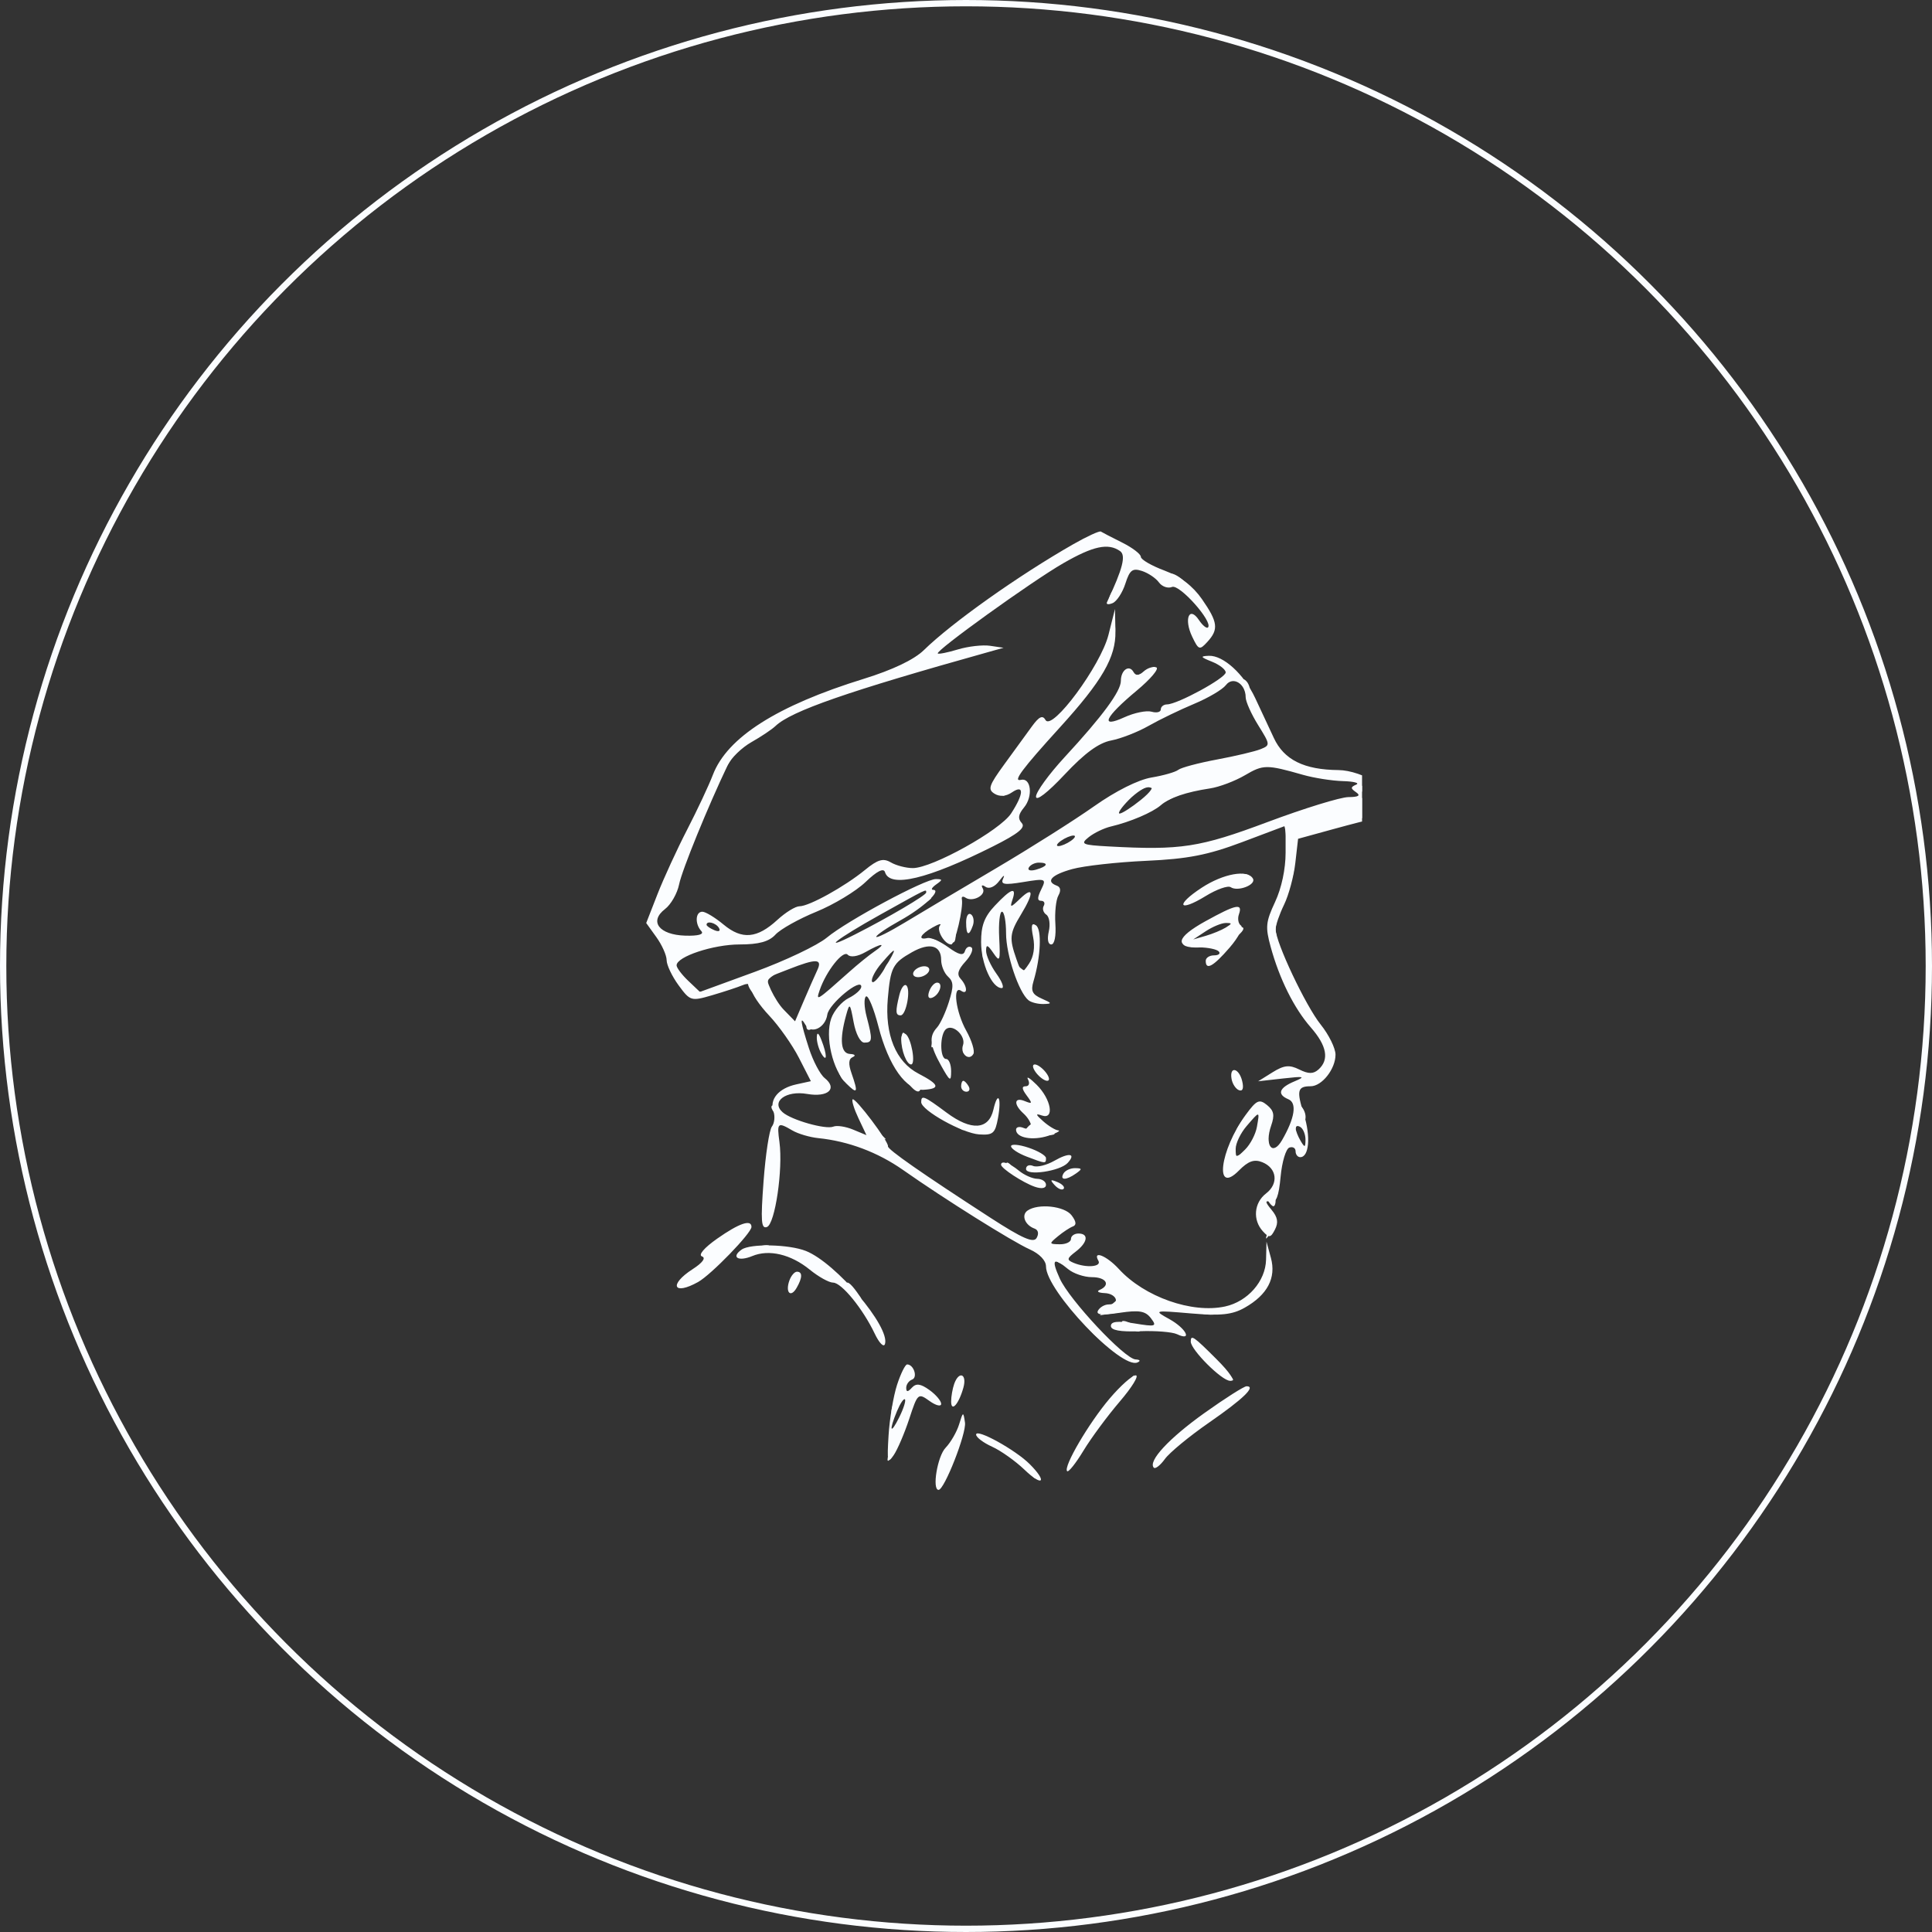 <?xml version="1.0" encoding="UTF-8"?> <svg xmlns="http://www.w3.org/2000/svg" width="200" height="200" viewBox="0 0 200 200" fill="none"><rect x="0" y="0" width="200" height="200" fill="#333333" stroke="none"/><circle cx="100" cy="100" r="99.673" stroke="#FBFDFF" stroke-width="0.654"></circle><g clip-path="url(#clip0_189_448)"><path fill-rule="evenodd" clip-rule="evenodd" d="M111.12 56.328C105.438 59.57 98.541 64.46 95.62 67.317C94.63 68.285 92.39 69.353 89.419 70.271C80.447 73.044 75.279 76.332 73.795 80.215C73.379 81.302 72.181 83.855 71.133 85.887C70.085 87.919 68.703 90.925 68.061 92.567L66.896 95.552L67.951 97.019C68.532 97.826 69.009 98.897 69.01 99.398C69.012 99.899 69.568 101.069 70.247 101.996C71.447 103.634 71.545 103.663 73.733 103.022C74.971 102.659 76.391 102.191 76.888 101.982C77.487 101.729 77.792 101.87 77.792 102.397C77.792 102.835 78.619 104.069 79.629 105.138C80.638 106.207 82.022 108.172 82.703 109.503L83.941 111.924L82.429 112.255C80.597 112.655 79.629 113.803 80.069 115.055C80.248 115.564 80.174 116.27 79.905 116.624C79.636 116.978 79.249 119.52 79.044 122.274C78.736 126.436 78.794 127.235 79.395 127.017C80.233 126.713 81.068 121.042 80.689 118.237C80.414 116.202 80.495 116.129 82.032 117.028C82.621 117.372 83.826 117.728 84.711 117.818C87.824 118.135 90.876 119.284 93.493 121.122C97.767 124.125 104.788 128.526 106.601 129.337C107.613 129.791 108.281 130.492 108.281 131.099C108.281 133.609 116.071 141.789 117.749 141.041C118.105 140.883 118.021 140.752 117.548 140.726C116.416 140.663 110.711 134.571 109.707 132.353C108.803 130.354 109.027 130.103 110.576 131.383C111.127 131.838 112.232 132.211 113.03 132.211C114.511 132.211 115.003 133.017 113.836 133.532C113.481 133.688 113.713 133.836 114.352 133.861C115.606 133.909 116.007 135.035 114.771 135.035C114.361 135.035 113.866 135.317 113.671 135.662C113.418 136.109 114.053 136.179 115.873 135.905C117.922 135.598 118.571 135.708 119.142 136.459C119.794 137.317 119.65 137.363 117.426 136.998C115.704 136.716 114.998 136.793 114.998 137.264C114.998 137.709 115.976 137.888 117.97 137.809C119.604 137.743 121.348 137.881 121.845 138.116C123.474 138.885 122.793 137.522 121.07 136.565C119.4 135.637 119.412 135.634 123.3 135.966C126.364 136.228 127.564 136.1 128.85 135.373C131.205 134.044 132.129 132.286 131.564 130.217L131.107 128.541L131.062 130.404C131.009 132.628 129.166 134.734 126.823 135.245C123.397 135.994 118.467 134.256 115.824 131.368C114.562 129.989 113.068 129.389 113.707 130.518C114.061 131.145 112.449 131.278 111.142 130.73C110.406 130.421 110.432 130.277 111.358 129.568C112.6 128.618 112.739 127.694 111.64 127.694C111.213 127.694 110.864 127.948 110.864 128.259C110.864 128.57 110.341 128.816 109.702 128.806C108.582 128.789 108.575 128.758 109.517 127.979C110.054 127.535 110.752 127.076 111.067 126.96C111.458 126.816 111.414 126.451 110.931 125.81C110.202 124.846 107.473 124.552 106.37 125.318C105.694 125.788 106.102 126.828 107.101 127.186C107.478 127.321 107.562 127.709 107.312 128.149C106.993 128.709 105.852 128.212 102.548 126.074C95.434 121.47 91.836 118.96 91.921 118.66C92.043 118.235 88.504 113.544 88.261 113.808C88.146 113.935 88.421 114.82 88.873 115.774L89.694 117.51L88.305 116.933C87.541 116.615 86.624 116.478 86.268 116.627C85.484 116.956 81.923 115.947 81.016 115.139C79.784 114.042 81.362 112.862 83.55 113.244C85.719 113.623 86.742 112.697 85.368 111.598C84.9 111.225 84.167 109.834 83.739 108.508C82.876 105.835 82.759 105.018 83.397 106.116C83.972 107.107 85.447 106.395 85.643 105.033C85.803 103.915 89.161 101.154 89.161 102.14C89.161 102.431 88.575 102.961 87.859 103.318C87.142 103.674 86.326 104.629 86.044 105.439C85.39 107.319 86.191 110.763 87.609 112.165C88.772 113.315 88.86 113.144 88.153 111.112C87.805 110.111 87.842 109.622 88.282 109.426C88.624 109.274 88.495 109.13 87.998 109.106C87.031 109.059 86.886 107.651 87.586 105.109C87.952 103.778 87.997 103.818 88.367 105.815C88.594 107.04 89.062 107.932 89.477 107.932C90.324 107.932 90.348 107.664 89.716 105.254C89.452 104.251 89.423 103.305 89.65 103.152C89.878 102.998 90.452 104.386 90.928 106.236C91.986 110.355 93.82 112.926 95.62 112.813C97.385 112.702 97.243 112.266 95.075 111.137C92.736 109.918 91.585 107.108 91.903 103.397C92.183 100.138 92.411 99.699 94.408 98.571C96.236 97.538 97.429 97.855 97.429 99.376C97.429 99.969 97.749 100.744 98.14 101.099C98.72 101.624 98.736 102.109 98.226 103.726C97.883 104.817 97.331 106.007 96.999 106.369C96.147 107.3 96.244 108.198 97.427 110.318C98.341 111.956 98.459 112.022 98.46 110.897C98.461 110.198 98.23 109.626 97.946 109.626C97.26 109.626 97.279 106.971 97.968 106.505C98.712 106.003 100.011 107.281 99.688 108.199C99.376 109.088 100.322 109.885 100.764 109.104C100.931 108.808 100.6 107.724 100.026 106.696C98.946 104.76 98.585 101.953 99.496 102.568C100.194 103.039 100.154 102.102 99.444 101.326C99.031 100.874 99.167 100.387 99.942 99.54C100.528 98.899 100.804 98.237 100.555 98.068C100.305 97.9 100.005 98.076 99.888 98.459C99.735 98.963 99.255 98.851 98.165 98.057C97.334 97.452 96.363 97.024 96.008 97.106C94.973 97.343 95.262 96.737 96.525 96.019C97.164 95.655 97.515 95.559 97.304 95.806C96.902 96.275 97.787 97.769 98.468 97.769C98.863 97.769 99.759 93.95 99.57 93.069C99.515 92.813 99.688 92.75 99.953 92.929C100.683 93.422 102.122 92.654 101.739 91.976C101.536 91.618 101.653 91.552 102.034 91.81C102.402 92.058 102.99 91.8 103.444 91.191C103.873 90.617 104.057 90.498 103.853 90.928C103.551 91.566 103.932 91.636 105.92 91.311C108.271 90.926 108.337 90.953 107.784 92.082C107.372 92.924 107.369 93.252 107.776 93.252C108.087 93.252 108.208 93.488 108.045 93.778C107.881 94.067 108.002 94.475 108.314 94.686C108.626 94.897 108.742 95.676 108.571 96.419C108.386 97.227 108.488 97.769 108.827 97.769C109.162 97.769 109.336 96.899 109.252 95.636C109.175 94.462 109.314 93.143 109.563 92.705C109.848 92.201 109.79 91.826 109.406 91.686C108.205 91.248 108.836 90.565 110.994 89.967C112.202 89.632 115.643 89.248 118.642 89.113C122.951 88.919 125.035 88.513 128.589 87.175L133.085 85.481V88.26C133.085 89.971 132.667 91.934 131.996 93.37C131.029 95.442 130.977 95.96 131.536 98.006C132.449 101.344 133.955 104.369 135.696 106.359C137.354 108.255 137.62 109.688 136.501 110.703C135.965 111.189 135.46 111.192 134.502 110.715C133.477 110.205 132.921 110.264 131.731 111.006L130.243 111.934L132.826 111.643C135.026 111.395 135.199 111.441 133.989 111.948C132.394 112.616 132.171 113.291 133.379 113.798C134.282 114.177 134.037 115.745 132.716 118.029C131.731 119.733 130.873 118.583 131.591 116.52C131.97 115.434 131.875 114.972 131.158 114.391C130.358 113.743 130.079 113.873 128.951 115.413C126.261 119.084 125.692 123.766 128.25 121.175C129.221 120.191 129.833 119.974 130.671 120.311C132.189 120.923 132.384 122.534 131.065 123.544C129.812 124.503 129.659 126.29 130.73 127.46C131.379 128.17 131.541 128.147 131.985 127.279C132.358 126.55 132.266 126.007 131.641 125.254C130.948 124.416 130.931 124.257 131.549 124.406C132.113 124.541 132.376 123.872 132.568 121.81C132.71 120.281 133.117 118.926 133.472 118.798C133.828 118.67 134.118 118.842 134.118 119.178C134.118 119.514 134.335 119.79 134.6 119.79C135.517 119.79 135.699 117.645 134.977 115.355C134.202 112.897 134.309 112.449 135.675 112.449C136.844 112.449 138.252 110.662 138.252 109.178C138.252 108.514 137.561 107.112 136.717 106.061C135.166 104.131 132.052 97.542 132.052 96.188C132.051 95.785 132.446 94.641 132.929 93.647C133.411 92.653 133.934 90.714 134.091 89.337L134.377 86.832L137.994 85.838C139.983 85.291 141.786 84.83 141.999 84.813C142.211 84.796 142.875 84.248 143.472 83.596L144.558 82.409L142.568 81.073C141.396 80.286 139.752 79.729 138.57 79.718C134.997 79.687 132.921 78.658 131.868 76.395C131.341 75.263 130.474 73.406 129.94 72.268C128.773 69.78 126.63 67.827 125.134 67.888C124.212 67.926 124.263 68.021 125.463 68.499C126.244 68.812 126.884 69.311 126.884 69.61C126.884 70.191 121.894 72.91 120.812 72.919C120.457 72.923 120.166 73.156 120.166 73.437C120.166 73.718 119.736 73.826 119.211 73.675C118.685 73.526 117.421 73.784 116.4 74.25C113.809 75.433 114.349 74.263 117.67 71.495C119.116 70.29 120.029 69.205 119.699 69.085C119.368 68.964 118.777 69.156 118.386 69.511C117.889 69.962 117.571 69.975 117.334 69.555C116.886 68.763 116.032 69.37 116.032 70.481C116.032 71.556 114.139 74.126 110.218 78.371C108.585 80.141 107.247 81.982 107.247 82.462C107.247 82.985 108.442 82.062 110.218 80.17C112.298 77.955 113.741 76.901 115.027 76.654C116.038 76.461 117.782 75.78 118.903 75.141C120.024 74.503 122.141 73.479 123.607 72.866C125.073 72.254 126.557 71.379 126.905 70.921C127.63 69.965 128.951 70.777 128.951 72.177C128.951 72.621 129.531 73.919 130.241 75.061C131.506 77.094 131.511 77.144 130.492 77.556C129.92 77.788 127.886 78.269 125.972 78.626C124.058 78.983 122.259 79.463 121.975 79.693C121.69 79.923 120.441 80.281 119.198 80.488C117.826 80.718 115.491 81.888 113.256 83.468C111.231 84.899 106.667 87.785 103.114 89.882C99.561 91.978 95.317 94.502 93.683 95.491C92.049 96.48 90.711 97.147 90.711 96.974C90.711 96.801 91.831 96.039 93.198 95.282C95.577 93.964 97.538 92.132 96.588 92.114C96.34 92.109 96.486 91.859 96.912 91.558C97.595 91.076 97.592 91.01 96.885 91.002C95.752 90.99 87.701 95.311 85.593 97.062C84.626 97.866 81.274 99.459 78.145 100.603L72.457 102.683L71.249 101.536C70.585 100.905 70.041 100.184 70.041 99.933C70.041 99.03 73.843 97.769 76.564 97.769C78.554 97.769 79.607 97.48 80.275 96.75C80.789 96.189 82.691 95.125 84.504 94.384C86.315 93.644 88.609 92.26 89.599 91.309C90.782 90.174 91.474 89.824 91.615 90.287C92.122 91.949 96.026 91.017 102.793 87.619C105.412 86.304 106.197 85.667 105.771 85.202C105.347 84.738 105.409 84.313 106.007 83.59C106.962 82.437 106.737 80.466 105.681 80.731C104.804 80.95 105.803 79.607 109.718 75.303C114.102 70.481 115.522 68.027 115.469 65.359L115.423 63.044L114.748 65.722C113.947 68.902 108.905 75.723 108.233 74.535C107.931 74.001 107.565 74.175 106.816 75.206C106.26 75.97 104.977 77.734 103.963 79.126C102.364 81.323 102.231 81.725 102.959 82.169C103.49 82.495 104.144 82.445 104.747 82.033C106.036 81.153 106.001 82.165 104.672 84.205C103.529 85.96 96.51 89.864 94.499 89.864C93.799 89.864 92.775 89.599 92.221 89.276C91.424 88.81 90.868 88.972 89.542 90.058C87.449 91.773 83.763 93.817 82.762 93.817C82.346 93.817 81.318 94.449 80.478 95.221C78.368 97.161 76.811 97.297 74.902 95.71C74.022 94.979 73.034 94.381 72.706 94.381C71.984 94.381 71.918 95.641 72.6 96.386C72.911 96.724 72.299 96.898 70.94 96.858C68.226 96.777 67.168 95.387 68.844 94.104C69.457 93.635 70.114 92.484 70.302 91.548C70.597 90.08 73.283 83.492 75.337 79.197C75.693 78.453 76.798 77.385 77.792 76.823C78.787 76.261 79.905 75.512 80.277 75.158C81.905 73.606 87.772 71.567 102.338 67.493L103.888 67.059L102.494 66.852C101.727 66.738 100.229 66.908 99.164 67.229C98.1 67.55 97.161 67.738 97.078 67.647C96.821 67.368 106.806 60.186 110.052 58.316C113.163 56.523 114.709 56.189 115.941 57.042C116.583 57.487 116.236 58.854 114.595 62.339C114.485 62.572 114.747 62.615 115.178 62.435C115.608 62.254 116.202 61.346 116.499 60.415C116.949 59.005 117.234 58.787 118.215 59.106C118.862 59.316 119.652 59.848 119.971 60.288C120.29 60.727 120.901 60.941 121.329 60.761C122.096 60.44 125.589 64.364 125.055 64.947C124.918 65.098 124.495 64.755 124.115 64.188C123.106 62.68 122.536 64.079 123.414 65.909C124.077 67.293 124.181 67.329 124.987 66.447C126.173 65.152 126.078 64.401 124.429 62.027C123.48 60.661 122.193 59.677 120.553 59.067C119.204 58.565 118.099 57.923 118.099 57.642C118.099 57.361 117.227 56.696 116.161 56.164C115.096 55.633 114.106 55.122 113.962 55.027C113.819 54.932 112.54 55.518 111.12 56.328ZM128.882 80.249C127.85 80.856 126.222 81.471 125.265 81.616C122.785 81.991 121.06 82.579 120.166 83.357C119.309 84.103 116.99 85.091 114.998 85.559C114.288 85.726 113.258 86.221 112.71 86.659C111.806 87.381 111.998 87.471 114.777 87.623C122.257 88.031 124.16 87.739 131.207 85.101C134.992 83.684 138.766 82.52 139.592 82.515C140.636 82.509 140.88 82.358 140.39 82.019C139.795 81.607 139.795 81.484 140.39 81.225C140.777 81.057 140.164 80.893 139.027 80.861C137.89 80.829 136.03 80.537 134.893 80.213C131.12 79.135 130.772 79.137 128.882 80.249ZM116.856 82.806C116.089 83.582 115.661 84.218 115.905 84.218C116.149 84.218 117.136 83.582 118.099 82.806C119.125 81.98 119.518 81.395 119.05 81.395C118.61 81.395 117.622 82.03 116.856 82.806ZM109.831 87.041C109.405 87.342 109.288 87.588 109.573 87.588C109.857 87.588 110.438 87.342 110.864 87.041C111.291 86.74 111.407 86.494 111.123 86.494C110.839 86.494 110.257 86.74 109.831 87.041ZM106.502 89.811C106.342 90.093 106.678 90.19 107.247 90.028C108.453 89.683 108.606 89.299 107.536 89.299C107.126 89.299 106.661 89.53 106.502 89.811ZM124.393 91.901C121.616 93.719 122 94.485 124.82 92.753C125.953 92.058 127.115 91.648 127.403 91.842C128.135 92.337 130.064 91.591 129.703 90.953C129.153 89.981 126.64 90.43 124.393 91.901ZM91.099 94.698C86.602 97.203 84.816 98.608 88.515 96.73C91.964 94.98 95.879 92.675 95.879 92.395C95.879 92.018 96.115 91.904 91.099 94.698ZM102.984 93.758C101.902 94.909 101.563 95.809 101.563 97.523C101.563 99.763 102.694 102.286 103.697 102.286C103.985 102.286 103.739 101.616 103.151 100.798C102.562 99.98 102.08 98.915 102.08 98.432C102.08 97.737 102.236 97.782 102.826 98.649C103.508 99.651 103.561 99.515 103.436 97.063C103.361 95.588 103.49 94.381 103.723 94.381C103.956 94.381 104.147 95.389 104.147 96.62C104.147 98.824 105.46 102.735 106.472 103.548C106.756 103.776 107.454 103.95 108.022 103.935C108.934 103.912 108.912 103.845 107.834 103.374C106.862 102.948 106.689 102.581 106.988 101.575C107.742 99.04 107.865 96.21 107.24 95.788C106.787 95.482 106.709 95.81 106.948 97.003C107.158 98.048 107.006 99.041 106.526 99.756C105.795 100.844 105.759 100.831 105.219 99.285C104.461 97.115 104.512 96.618 105.697 94.663C107.048 92.434 107.008 91.682 105.609 93.023C104.603 93.989 104.522 93.998 104.818 93.111C105.271 91.752 104.667 91.966 102.984 93.758ZM124.78 95.369C121.75 97.046 121.516 98.04 124.145 98.07C125.054 98.08 125.965 98.271 126.169 98.493C126.373 98.716 126.151 98.898 125.678 98.898C125.204 98.898 124.817 99.152 124.817 99.463C124.817 100.488 125.6 100.053 127.295 98.09C128.215 97.025 128.741 96.001 128.465 95.814C128.188 95.627 128.093 95.101 128.254 94.645C128.67 93.461 127.962 93.608 124.78 95.369ZM100.013 95.477C100.013 96.841 100.3 96.978 100.71 95.811C100.87 95.355 100.779 94.832 100.507 94.648C100.235 94.465 100.013 94.838 100.013 95.477ZM73.142 95.732C73.142 95.854 73.502 96.106 73.944 96.291C74.404 96.483 74.611 96.388 74.43 96.069C74.127 95.532 73.142 95.275 73.142 95.732ZM124.817 96.401L123.525 97.251L124.817 96.877C125.527 96.671 126.457 96.287 126.884 96.024C127.572 95.598 127.572 95.545 126.884 95.548C126.457 95.549 125.527 95.933 124.817 96.401ZM89.597 98.559C88.783 99.022 88.033 99.134 87.758 98.834C87.28 98.311 85.527 100.526 84.851 102.507C84.449 103.685 84.497 103.655 87.919 100.606C88.798 99.822 89.961 98.878 90.502 98.508C91.867 97.575 91.262 97.609 89.597 98.559ZM91.263 99.705C90.614 100.459 90.166 101.314 90.268 101.604C90.37 101.895 90.965 101.278 91.592 100.233C92.942 97.98 92.86 97.847 91.263 99.705ZM81.668 100.326C80.531 100.773 79.565 101.144 79.52 101.148C79.077 101.195 80.217 103.586 81.13 104.522L82.303 105.726L83.217 103.583C83.72 102.403 84.341 100.995 84.597 100.451C85.173 99.231 84.52 99.204 81.668 100.326ZM94.587 100.592C94.411 100.903 94.616 101.157 95.043 101.157C95.469 101.157 95.961 100.903 96.137 100.592C96.313 100.282 96.108 100.027 95.681 100.027C95.255 100.027 94.763 100.282 94.587 100.592ZM93.102 102.998C92.678 104.726 92.702 105.109 93.234 105.109C93.817 105.109 94.32 102.346 93.801 101.996C93.587 101.852 93.273 102.303 93.102 102.998ZM96.192 102.616C95.999 103.165 96.114 103.424 96.492 103.286C97.265 103.005 97.69 101.721 97.01 101.721C96.733 101.721 96.365 102.124 96.192 102.616ZM84.555 107.368C84.539 107.833 84.751 108.596 85.027 109.062C85.637 110.094 85.637 109.202 85.027 107.65C84.734 106.905 84.573 106.809 84.555 107.368ZM93.295 107.57C93.295 108.754 93.853 110.191 94.312 110.191C94.827 110.191 94.335 107.439 93.75 107.044C93.5 106.875 93.295 107.112 93.295 107.57ZM107.247 111.038C107.601 111.504 108.123 111.885 108.407 111.885C108.696 111.885 108.639 111.51 108.281 111.038C107.927 110.572 107.405 110.191 107.121 110.191C106.832 110.191 106.889 110.565 107.247 111.038ZM127.492 111.697C127.584 112.214 127.931 112.737 128.264 112.858C128.649 112.998 128.768 112.656 128.592 111.917C128.261 110.537 127.25 110.334 127.492 111.697ZM106.419 111.744C106.628 112.139 106.523 112.449 106.181 112.449C105.75 112.449 105.78 112.73 106.28 113.402C106.9 114.236 106.876 114.309 106.084 113.985C104.977 113.531 104.899 114.314 105.955 115.272C106.382 115.659 106.73 116.226 106.73 116.531C106.73 116.837 106.382 116.941 105.955 116.762C105.529 116.584 105.18 116.666 105.18 116.946C105.18 117.791 106.892 118.109 108.539 117.571C109.392 117.292 109.843 117.041 109.542 117.015C109.241 116.988 108.544 116.564 107.992 116.073C107.189 115.358 107.162 115.239 107.859 115.476C109.188 115.929 108.82 113.79 107.311 112.292C106.616 111.602 106.215 111.356 106.419 111.744ZM99.496 112.449C99.496 112.76 99.742 113.014 100.043 113.014C100.344 113.014 100.447 112.76 100.271 112.449C100.095 112.139 99.849 111.885 99.724 111.885C99.598 111.885 99.496 112.139 99.496 112.449ZM95.362 114.09C95.362 114.939 99.643 117.324 101.369 117.434C102.796 117.526 103.021 117.331 103.31 115.751C103.703 113.601 103.301 112.848 102.837 114.867C102.354 116.969 100.55 117.086 97.992 115.18C95.656 113.44 95.362 113.318 95.362 114.09ZM129.041 116.579C128.423 117.298 127.917 118.354 127.917 118.925C127.917 119.91 127.969 119.913 128.896 118.996C129.435 118.464 129.984 117.408 130.116 116.65C130.411 114.968 130.425 114.969 129.041 116.579ZM134.126 116.792C134.131 117.043 134.359 117.63 134.635 118.096C135.066 118.826 135.137 118.81 135.144 117.988C135.148 117.463 134.919 116.876 134.635 116.684C134.351 116.492 134.122 116.541 134.126 116.792ZM104.663 118.658C104.663 118.909 105.396 119.393 106.291 119.734C108.242 120.478 108.281 120.481 108.281 119.884C108.281 119.626 107.467 119.141 106.472 118.808C105.477 118.475 104.663 118.407 104.663 118.658ZM109.142 120.164C108.337 120.626 107.349 120.866 106.946 120.697C106.543 120.528 106.214 120.669 106.214 121.01C106.214 121.759 109.737 121.247 110.527 120.384C111.426 119.402 110.677 119.284 109.142 120.164ZM103.63 120.572C103.63 120.946 105.902 122.431 107.118 122.852C107.827 123.097 108.281 123.018 108.281 122.651C108.281 122.319 107.874 122.04 107.376 122.03C106.879 122.02 106.02 121.639 105.469 121.183C104.516 120.395 103.63 120.101 103.63 120.572ZM110.089 121.483C109.685 122.198 110.369 122.198 111.381 121.483C112.049 121.012 112.035 120.935 111.282 120.927C110.802 120.923 110.265 121.173 110.089 121.483ZM109.176 122.683C109.527 123.069 109.944 123.242 110.103 123.068C110.262 122.894 109.975 122.579 109.466 122.367C108.729 122.061 108.67 122.125 109.176 122.683ZM74.241 128.225C72.896 129.17 72.26 129.914 72.67 130.064C73.098 130.219 72.731 130.719 71.7 131.384C69.203 132.996 69.7 134.147 72.272 132.71C73.617 131.958 77.792 127.649 77.792 127.012C77.792 126.19 76.52 126.624 74.241 128.225ZM76.774 129.356C75.643 130.153 76.426 130.628 77.876 130.026C79.609 129.305 81.871 129.842 83.83 131.437C84.734 132.174 85.819 132.776 86.238 132.776C87.118 132.776 89.329 135.486 90.555 138.067C91.018 139.04 91.493 139.518 91.612 139.129C92.161 137.354 86.527 130.726 83.425 129.498C81.672 128.804 77.677 128.719 76.774 129.356ZM81.711 132.575C81.278 133.807 81.853 134.379 82.463 133.324C83.075 132.268 83.088 131.647 82.499 131.647C82.245 131.647 81.89 132.064 81.711 132.575ZM123.266 138.88C123.266 139.728 126.482 142.939 127.332 142.939C127.875 142.939 127.37 142.135 125.914 140.681C123.551 138.321 123.266 138.127 123.266 138.88ZM92.861 143.363C92.484 144.528 92.089 146.878 91.984 148.586C91.815 151.339 91.875 151.573 92.512 150.643C92.907 150.067 93.632 148.374 94.124 146.881C95 144.219 95.041 144.183 96.223 145.029C96.886 145.504 97.429 145.638 97.429 145.328C97.429 145.017 96.879 144.37 96.207 143.888C95.295 143.235 94.835 143.176 94.398 143.654C93.972 144.12 93.812 144.122 93.812 143.664C93.812 143.317 94.086 142.934 94.42 142.812C95.028 142.591 94.588 141.246 93.908 141.246C93.71 141.246 93.239 142.199 92.861 143.363ZM98.776 143.268C98.603 143.759 98.462 144.572 98.462 145.075C98.462 146.247 99.26 145.348 99.731 143.645C100.126 142.217 99.265 141.877 98.776 143.268ZM114.871 144.775C112.705 147.328 110.059 151.846 110.468 152.293C110.603 152.441 111.363 151.489 112.156 150.179C112.949 148.869 114.643 146.577 115.919 145.086C117.196 143.595 117.94 142.375 117.573 142.375C117.206 142.375 115.991 143.454 114.871 144.775ZM124.692 146.268C121.014 148.891 118.82 151.256 119.438 151.931C119.593 152.101 120.111 151.697 120.589 151.036C121.067 150.373 123.119 148.681 125.15 147.274C128.709 144.81 130.058 143.504 129.047 143.504C128.783 143.504 126.823 144.748 124.692 146.268ZM92.862 146.069C91.996 148.145 92.162 148.589 93.097 146.701C93.535 145.819 93.796 144.992 93.678 144.863C93.559 144.734 93.193 145.277 92.862 146.069ZM99.284 147.457C99.046 148.233 98.415 149.323 97.882 149.878C97.041 150.753 96.466 154.232 97.162 154.232C97.759 154.232 100.057 148.377 99.895 147.269C99.724 146.099 99.698 146.107 99.284 147.457ZM101.046 148.506C101.046 148.785 101.789 149.35 102.698 149.761C103.606 150.172 105.117 151.245 106.057 152.146C107.946 153.959 108.453 153.425 106.601 151.571C105.115 150.083 101.046 147.838 101.046 148.506Z" fill="#FBFDFF"></path><path fill-rule="evenodd" clip-rule="evenodd" d="M110.09 57.196C106.134 59.456 100.616 63.324 96.655 66.611C94.348 68.527 92.437 69.529 89.188 70.531C86.786 71.272 84.228 72.257 83.504 72.72C82.766 73.191 82.641 73.381 83.219 73.152C83.788 72.927 87.102 71.847 90.585 70.751C94.067 69.655 96.664 68.588 96.356 68.38C94.99 67.458 113.134 55.516 114.824 56.225C115.24 56.399 115.43 56.29 115.254 55.979C114.715 55.025 113.308 55.357 110.09 57.196ZM116.67 57.679C117.025 58.301 117.5 58.809 117.726 58.809C117.952 58.809 117.888 58.301 117.583 57.679C117.279 57.058 116.804 56.55 116.527 56.55C116.249 56.55 116.312 57.054 116.67 57.679ZM119.037 59.194C119.41 59.358 119.855 59.337 120.027 59.15C120.199 58.962 119.894 58.829 119.349 58.853C118.747 58.88 118.625 59.014 119.037 59.194ZM115.363 60.84C114.852 61.586 114.67 62.197 114.957 62.197C115.48 62.197 116.785 60 116.463 59.663C116.368 59.564 115.873 60.094 115.363 60.84ZM120.684 59.971C120.684 60.3 120.957 60.385 121.289 60.16C121.654 59.914 122.578 60.633 123.608 61.962C124.549 63.178 125.323 63.991 125.327 63.769C125.331 63.547 124.613 62.467 123.731 61.369C122.176 59.435 120.684 58.75 120.684 59.971ZM115.1 65.302C115.111 66.234 115.226 66.546 115.358 65.997C115.489 65.448 115.48 64.686 115.339 64.303C115.197 63.921 115.09 64.37 115.1 65.302ZM123.357 65.129C123.45 65.845 123.856 66.431 124.258 66.431C125.429 66.431 125.432 65.358 124.263 64.56C123.282 63.891 123.203 63.941 123.357 65.129ZM98.205 67.843C97.554 68.149 97.459 68.328 97.947 68.328C98.373 68.328 99.187 68.11 99.755 67.843C100.407 67.537 100.502 67.358 100.014 67.358C99.588 67.358 98.774 67.576 98.205 67.843ZM114.483 67.726C114.483 68.721 109.206 74.902 108.342 74.92C107.515 74.937 105.93 76.625 103.618 79.95C103.044 80.776 103.029 80.933 103.557 80.585C104.099 80.228 104.175 80.412 103.889 81.394C103.638 82.26 103.703 82.541 104.093 82.278C104.407 82.066 104.665 81.623 104.665 81.294C104.665 80.569 107.686 76.707 108.562 76.312C108.907 76.157 110.497 74.282 112.094 72.147C114.732 68.622 115.462 67.278 114.741 67.278C114.599 67.278 114.483 67.48 114.483 67.726ZM118.484 69.585C117.984 69.903 117.345 70.007 117.062 69.816C116.78 69.626 116.55 69.759 116.55 70.111C116.55 71.154 112.005 77.295 109.802 79.23C108.682 80.213 107.774 81.421 107.785 81.912C107.798 82.452 108.872 81.553 110.498 79.645C112.414 77.395 113.602 76.461 114.616 76.404C116.493 76.299 119.65 74.836 119.65 74.072C119.65 73.378 117.556 73.796 115.387 74.923C113.143 76.089 113.715 74.953 116.937 71.85C119.87 69.025 120.26 68.454 118.484 69.585ZM128.813 71.276C128.996 72.039 129.23 72.296 129.359 71.873C129.483 71.465 129.339 70.864 129.039 70.535C128.655 70.116 128.588 70.337 128.813 71.276ZM124.301 71.795C123.306 72.391 122.678 72.888 122.906 72.901C123.453 72.933 126.368 71.276 126.368 70.934C126.368 70.564 126.338 70.577 124.301 71.795ZM129.471 73.348C129.473 73.581 130.058 74.534 130.773 75.465L132.072 77.159L130.978 75.042C129.914 72.984 129.466 72.48 129.471 73.348ZM79.514 74.501C76.95 76.011 74.674 78.483 73.84 80.663C73.42 81.762 72.564 83.583 71.937 84.71C69.818 88.517 69.067 90.756 69.622 91.608C70.038 92.248 70.085 92.217 69.862 91.453C69.709 90.93 69.764 90.421 69.984 90.324C70.205 90.226 71.386 87.732 72.61 84.782C74.767 79.578 76.864 76.312 78.048 76.312C78.366 76.312 79.414 75.677 80.377 74.901C82.38 73.287 81.931 73.078 79.514 74.501ZM125.763 78.84C123.868 79.265 121.848 79.886 121.276 80.221C120.703 80.556 119.54 80.829 118.691 80.829C117.713 80.829 115.854 81.78 113.619 83.424C111.678 84.851 106.951 87.86 103.114 90.11C94.563 95.125 92.329 96.609 93.167 96.722C94.685 96.926 94.844 96.897 94.803 96.427C94.758 95.901 97.395 93.826 98.117 93.82C98.353 93.818 98.397 94.554 98.216 95.456C98.017 96.449 98.119 97.254 98.477 97.495C98.892 97.776 99.021 97.19 98.911 95.518C98.776 93.484 98.938 93.03 100.03 92.369C100.732 91.945 101.606 91.588 101.972 91.577C102.339 91.567 103.269 91.076 104.039 90.486C105.627 89.272 108.799 88.484 108.799 89.302C108.799 89.599 108.275 89.964 107.636 90.113C106.997 90.262 106.008 90.491 105.44 90.623C104.688 90.797 104.788 90.88 105.809 90.927C106.581 90.963 108.232 90.615 109.479 90.152C110.726 89.69 114.861 89.067 118.669 88.769C123.953 88.356 126.422 87.886 129.093 86.787C131.018 85.995 132.703 85.347 132.839 85.347C132.975 85.347 133.113 86.045 133.146 86.899C133.179 87.754 133.305 88.048 133.426 87.555C133.576 86.946 134.956 86.35 137.723 85.701C139.965 85.174 142.339 84.26 142.998 83.67C144.168 82.622 144.173 82.578 143.203 81.791C142.657 81.348 141.733 81.122 141.15 81.289C140.566 81.456 140.375 81.696 140.724 81.824C141.937 82.265 140.766 83.088 138.869 83.127C137.82 83.15 136.496 83.379 135.928 83.637C135.278 83.933 136.14 84.035 138.253 83.913C140.455 83.787 141.326 83.897 140.781 84.235C140.323 84.518 139.277 84.713 138.455 84.668C137.634 84.624 136.287 84.796 135.463 85.05C134.285 85.413 134.055 85.353 134.385 84.768C134.679 84.249 134.575 84.122 134.038 84.347C130.32 85.906 124.037 87.757 121.717 87.978C120.154 88.126 117.091 88.026 114.911 87.756C112.731 87.486 110.464 87.46 109.873 87.699C109.282 87.938 108.799 87.912 108.799 87.642C108.799 87.083 111.842 85.806 112.352 86.15C112.795 86.45 115.3 84.973 115.112 84.524C114.83 83.847 118.096 81.311 118.997 81.507C119.695 81.659 119.426 82.067 117.851 83.244C115.119 85.285 116.552 85.199 120.425 83.088C122.131 82.159 124.107 81.387 124.818 81.374C125.528 81.36 127.37 80.755 128.91 80.029C131.454 78.829 131.866 78.78 133.415 79.487C134.352 79.915 135.65 80.248 136.299 80.227C137.645 80.183 133.152 78.603 130.76 78.278C129.908 78.162 127.659 78.415 125.763 78.84ZM105.665 81.36C106.298 81.798 106.302 82.024 105.693 82.904C105.022 83.874 105.035 83.88 105.917 83.001C106.87 82.051 106.655 80.823 105.538 80.838C105.152 80.844 105.199 81.038 105.665 81.36ZM103.899 85.33C103.443 86.136 97.581 89.371 95.621 89.896C94.203 90.277 94.181 90.317 95.363 90.364C96.791 90.421 104.843 86.516 105.098 85.643C105.326 84.863 104.313 84.598 103.899 85.33ZM133.66 89.581C133.626 90.202 133.134 91.542 132.567 92.559C132 93.576 131.536 95.228 131.536 96.229C131.537 98.738 134.147 104.472 136.222 106.52L137.937 108.214L136.465 106.238C134.625 103.768 132.053 97.913 132.053 96.193C132.052 95.482 132.531 93.875 133.116 92.622C133.701 91.368 134.077 89.918 133.951 89.398C133.771 88.652 133.71 88.691 133.66 89.581ZM88.724 90.983C87.488 91.898 85.226 93.159 83.697 93.783C81.146 94.827 78.124 97.204 79.349 97.204C79.636 97.204 80.269 96.696 80.756 96.075C81.242 95.453 81.963 94.945 82.356 94.945C83.549 94.945 89.416 91.681 90.435 90.451C91.712 88.909 91.39 89.009 88.724 90.983ZM91.746 89.761C91.746 90.443 92.726 91.239 93.085 90.848C93.215 90.705 92.966 90.268 92.533 89.875C92.043 89.429 91.746 89.386 91.746 89.761ZM126.11 91.238C125.257 91.659 124.094 92.433 123.526 92.958C122.86 93.574 123.157 93.495 124.362 92.735C125.39 92.088 126.96 91.558 127.85 91.558C128.74 91.558 129.469 91.303 129.469 90.993C129.469 90.213 127.962 90.323 126.11 91.238ZM91.1 93.851C88.897 95.081 87.095 96.215 87.095 96.37C87.095 96.622 95.311 92.303 95.837 91.774C96.569 91.037 94.561 91.918 91.1 93.851ZM108.146 91.932C108.008 92.192 108.057 92.894 108.256 93.493C108.603 94.536 108.633 94.538 108.984 93.539C109.354 92.485 108.612 91.06 108.146 91.932ZM93.684 94.136C92.334 94.903 91.229 95.658 91.229 95.812C91.229 95.967 92.392 95.45 93.813 94.663C95.234 93.876 96.397 93.11 96.397 92.959C96.397 92.586 96.443 92.566 93.684 94.136ZM102.931 94.071C101.935 95.08 101.585 95.961 101.642 97.318L101.719 99.18L101.94 97.486C102.061 96.555 102.768 95.094 103.509 94.24C105.182 92.313 104.782 92.197 102.931 94.071ZM104.406 94.945C104.231 95.256 104.319 95.51 104.604 95.51C104.888 95.51 105.264 95.256 105.44 94.945C105.615 94.635 105.527 94.381 105.242 94.381C104.958 94.381 104.582 94.635 104.406 94.945ZM125.593 95.063C123.826 95.74 122.154 97.171 122.473 97.734C122.872 98.44 126.651 98.011 127.803 97.13C129.617 95.741 128.614 95.544 125.761 96.728C122.198 98.208 121.921 97.549 125.384 95.831C128.247 94.411 128.358 94.005 125.593 95.063ZM88.645 96.921C87.081 97.899 85.865 98.008 86.363 97.128C86.563 96.775 86.053 97.003 85.231 97.634C84.409 98.265 82.199 99.365 80.32 100.077C76.528 101.515 76.54 101.375 79.919 105.053C80.946 106.17 82.144 107.848 82.579 108.78C83.015 109.713 83.907 110.983 84.562 111.603L85.752 112.731L84.615 111.102C83.989 110.206 83.478 109.115 83.478 108.677C83.478 108.239 82.892 107.24 82.176 106.458C80.227 104.328 79.196 102.393 79.519 101.474C79.784 100.717 84.96 98.636 85.395 99.111C85.501 99.226 85.083 100.252 84.469 101.392C83.853 102.531 83.472 103.597 83.621 103.759C83.77 103.922 84.541 102.753 85.335 101.16C86.501 98.817 86.98 98.321 87.844 98.558C89.099 98.902 89.883 98.432 90.347 97.063C90.746 95.879 90.366 95.847 88.645 96.921ZM70.934 97.055C69.569 97.172 68.601 97.504 68.767 97.798C68.932 98.09 69.166 98.891 69.288 99.579C69.409 100.266 70.068 101.441 70.753 102.189C71.979 103.529 72.032 103.536 74.25 102.629C76.294 101.793 75.65 101.787 72.819 102.616C71.999 102.856 71.44 102.507 70.614 101.241L69.509 99.545L72.23 98.139C73.727 97.366 74.603 96.758 74.176 96.788C73.75 96.818 72.291 96.938 70.934 97.055ZM75.607 97.299C75.907 97.627 76.458 97.784 76.831 97.649C77.218 97.508 76.983 97.252 76.285 97.052C75.425 96.806 75.223 96.88 75.607 97.299ZM91.605 98.333C90.882 98.954 90.089 99.462 89.842 99.462C89.595 99.462 88.236 100.618 86.823 102.03C85.031 103.82 84.723 104.301 85.803 103.619C86.656 103.079 87.746 102.28 88.225 101.842C88.705 101.404 89.344 101.213 89.646 101.417C89.949 101.62 90.194 101.455 90.191 101.048C90.188 100.642 90.944 99.618 91.87 98.772C93.805 97.005 93.581 96.635 91.605 98.333ZM97.358 98.352C98.029 98.963 98.816 99.462 99.108 99.462C99.398 99.462 99.046 98.954 98.323 98.333C96.624 96.874 95.753 96.89 97.358 98.352ZM91.531 100.389C91.259 101.164 91.335 101.199 91.992 100.602C92.889 99.789 92.982 99.462 92.318 99.462C92.064 99.462 91.71 99.88 91.531 100.389ZM105.426 101.156C106.561 103.593 106.969 104.087 106.517 102.474C106.327 101.802 106.415 101.088 106.71 100.888C107.007 100.688 107.245 100.222 107.241 99.853C107.235 99.43 107.058 99.482 106.763 99.991C106.355 100.695 106.177 100.695 105.399 99.991C104.567 99.237 104.569 99.318 105.426 101.156ZM102.081 100.24C102.081 100.357 102.488 100.802 102.985 101.228C103.805 101.93 103.823 101.911 103.18 101.015C102.505 100.074 102.081 99.776 102.081 100.24ZM93.378 103.415C93.378 104.191 93.495 104.509 93.638 104.121C93.782 103.733 93.782 103.097 93.638 102.709C93.495 102.321 93.378 102.638 93.378 103.415ZM88.373 103.556C88.241 103.944 88.35 105.024 88.615 105.956C89.068 107.551 89.09 107.511 89 105.25C88.899 102.735 88.77 102.387 88.373 103.556ZM91.294 105.153C91.243 107.172 91.579 108.316 92.828 110.376C94.438 113.032 95.363 113.7 95.363 112.204C95.363 111.759 94.955 111.254 94.458 111.082C93.124 110.619 92.174 108.639 91.741 105.419L91.358 102.568L91.294 105.153ZM98.335 104.275C98.198 105.059 98.287 105.836 98.533 106.002C98.779 106.168 98.98 105.527 98.98 104.577C98.98 102.481 98.674 102.337 98.335 104.275ZM86.596 105.071C86.048 106.191 85.843 108.359 86.336 107.82C86.701 107.422 87.597 103.979 87.335 103.979C87.223 103.979 86.891 104.471 86.596 105.071ZM83.478 106.271C83.478 106.6 83.71 106.712 83.995 106.52C84.279 106.328 84.511 106.059 84.511 105.922C84.511 105.785 84.279 105.673 83.995 105.673C83.71 105.673 83.478 105.943 83.478 106.271ZM96.719 107.107C96.22 108.526 96.367 108.893 96.976 107.748C97.278 107.181 97.416 106.599 97.283 106.454C97.15 106.308 96.896 106.602 96.719 107.107ZM93.337 107.696C93.362 108.354 93.484 108.488 93.649 108.038C93.798 107.63 93.78 107.143 93.608 106.956C93.437 106.768 93.315 107.101 93.337 107.696ZM99.755 108.496C99.58 108.807 99.683 109.061 99.983 109.061C100.284 109.061 100.531 108.807 100.531 108.496C100.531 108.186 100.428 107.932 100.303 107.932C100.177 107.932 99.931 108.186 99.755 108.496ZM86.638 109.698C86.605 110.514 86.927 111.497 87.353 111.884C88.183 112.636 88.441 111.905 87.662 111.009C87.405 110.714 87.084 109.964 86.947 109.343C86.751 108.454 86.685 108.529 86.638 109.698ZM137.524 109.487C137.317 110.187 136.525 111.129 135.763 111.582C135.001 112.034 134.655 112.414 134.995 112.426C136.026 112.464 138.418 109.882 138.15 109.021C137.975 108.459 137.785 108.6 137.524 109.487ZM132.44 111.129C132.795 111.286 133.377 111.286 133.732 111.129C134.087 110.972 133.796 110.844 133.086 110.844C132.375 110.844 132.085 110.972 132.44 111.129ZM106.532 112.911C106.371 113.195 106.699 113.882 107.261 114.437C108.121 115.287 108.282 115.31 108.282 114.581C108.282 113.497 106.93 112.207 106.532 112.911ZM79.861 114.609C79.861 114.983 80.616 115.792 81.54 116.407C83.423 117.662 83.995 117.792 83.995 116.966C83.995 116.655 83.539 116.401 82.981 116.401C82.424 116.401 81.493 115.845 80.914 115.165C80.335 114.486 79.861 114.235 79.861 114.609ZM96.655 115C97.223 115.506 98.154 116.169 98.722 116.474L99.755 117.028L98.722 116.109C98.154 115.603 97.223 114.94 96.655 114.635L95.621 114.081L96.655 115ZM128.954 115.552C128.287 116.327 127.856 117.086 127.996 117.239C128.136 117.392 128.764 116.758 129.392 115.83C130.782 113.775 130.588 113.652 128.954 115.552ZM134.199 114.374C134.385 114.601 134.222 115.45 133.838 116.26C133.453 117.069 133.301 118.004 133.5 118.337C133.699 118.67 133.935 118.239 134.025 117.38C134.116 116.52 134.406 115.964 134.671 116.143C134.936 116.322 135.153 116.087 135.153 115.621C135.153 115.155 134.862 114.591 134.507 114.368C134.152 114.144 134.013 114.147 134.199 114.374ZM89.146 115.683C89.452 116.374 90.22 117.214 90.853 117.549C91.924 118.115 91.938 118.099 91.058 117.325C90.538 116.867 89.769 116.027 89.35 115.459C88.642 114.497 88.627 114.513 89.146 115.683ZM130.706 115.695C130.08 117.9 128.966 119.517 127.955 119.687C127.312 119.796 126.885 120.29 126.885 120.926C126.885 121.832 127.125 121.743 128.564 120.302C129.859 119.006 130.282 118.82 130.411 119.488C130.503 119.964 130.918 120.354 131.334 120.354C131.918 120.354 131.969 120.109 131.558 119.271C131.266 118.675 131.171 117.405 131.346 116.448C131.683 114.606 131.182 114.017 130.706 115.695ZM106.324 116.744C105.763 117.406 105.961 117.531 107.572 117.531C109.609 117.531 109.646 117.45 108.023 116.538C107.258 116.107 106.817 116.161 106.324 116.744ZM79.67 119.27C79.006 125.191 78.952 126.565 79.383 126.565C79.908 126.565 80.205 125.214 80.567 121.17C80.894 117.507 80.065 115.75 79.67 119.27ZM85.028 117.182C85.028 117.301 85.494 117.532 86.062 117.694C86.631 117.857 86.966 117.759 86.807 117.478C86.529 116.986 85.028 116.737 85.028 117.182ZM89.39 118.396C89.942 118.851 90.639 119.217 90.94 119.206C91.242 119.197 91.036 118.816 90.484 118.359C89.933 117.904 89.235 117.538 88.934 117.549C88.633 117.558 88.839 117.939 89.39 118.396ZM91.746 119.417C91.746 119.539 92.734 120.351 93.942 121.222C95.184 122.116 95.818 122.378 95.401 121.824C94.701 120.893 91.746 118.948 91.746 119.417ZM104.148 120.567C104.148 120.684 104.555 121.129 105.052 121.555C105.872 122.257 105.89 122.237 105.247 121.342C104.572 120.401 104.148 120.102 104.148 120.567ZM131.277 124.306C131.453 124.617 131.699 124.871 131.824 124.871C131.95 124.871 132.052 124.617 132.052 124.306C132.052 123.996 131.806 123.741 131.505 123.741C131.204 123.741 131.102 123.996 131.277 124.306ZM99.497 124.549C99.497 124.704 99.962 125.103 100.531 125.435C101.099 125.768 101.564 125.913 101.564 125.757C101.564 125.602 101.099 125.203 100.531 124.871C99.962 124.538 99.497 124.394 99.497 124.549ZM107.07 125.577C107.201 125.809 107.024 126 106.676 126C106.327 126 106.217 126.191 106.43 126.424C106.643 126.656 107.089 126.848 107.42 126.85C107.761 126.851 107.957 127.477 107.871 128.286C107.748 129.447 108.071 129.903 109.568 130.683C111.628 131.756 112.705 131.959 111.167 130.984C110.209 130.376 110.208 130.332 111.13 129.596C112.401 128.58 111.774 127.981 110.412 128.911C109.591 129.471 109.2 129.487 108.733 128.977C108.266 128.467 108.444 128.154 109.495 127.63C110.999 126.881 111.208 126.304 110.22 125.618C109.398 125.048 106.751 125.013 107.07 125.577ZM130.502 126C130.502 126.311 130.727 126.565 131.003 126.565C131.278 126.565 131.372 127.009 131.212 127.553C130.967 128.387 131.008 128.409 131.479 127.694C132.275 126.485 132.181 125.435 131.277 125.435C130.851 125.435 130.502 125.689 130.502 126ZM74.693 128.261C73.414 129.189 72.712 129.949 73.134 129.95C73.555 129.951 73.014 130.61 71.931 131.414C70.848 132.218 70.075 132.999 70.212 133.15C70.93 133.934 77.541 128.273 77.2 127.166C77.1 126.841 75.972 127.334 74.693 128.261ZM77.535 129.388C76.884 129.694 76.788 129.873 77.277 129.873C77.703 129.873 78.517 129.655 79.085 129.388C79.737 129.082 79.832 128.903 79.344 128.903C78.918 128.903 78.104 129.121 77.535 129.388ZM81.124 129.438C80.964 129.721 81.283 129.952 81.834 129.952C82.384 129.952 83.109 130.314 83.445 130.755C83.78 131.197 84.797 131.828 85.704 132.157L87.353 132.756L85.941 131.481C84.158 129.873 81.513 128.751 81.124 129.438ZM114.672 130.941C114.892 131.339 114.806 131.646 114.477 131.646C114.127 131.646 114.204 131.987 114.667 132.493C115.094 132.959 115.575 133.34 115.738 133.34C116.38 133.34 115.983 131.74 115.159 131.009C114.564 130.483 114.409 130.461 114.672 130.941ZM108.799 132.142C108.799 132.414 109.186 132.986 109.658 133.413C110.438 134.115 110.46 134.069 109.899 132.917C109.258 131.603 108.799 131.279 108.799 132.142ZM129.946 133.699C128.794 135.068 128.782 135.137 129.795 134.562C130.401 134.218 131.034 133.548 131.2 133.074C131.623 131.87 131.387 131.987 129.946 133.699ZM87.612 132.989C87.612 133.106 88.019 133.551 88.516 133.977C89.336 134.679 89.354 134.659 88.712 133.764C88.036 132.823 87.612 132.524 87.612 132.989ZM115.075 135.051L113.858 136.158L116.23 135.803C117.887 135.555 118.877 135.683 119.514 136.229C120.342 136.939 120.36 136.919 119.716 136.022C119.326 135.479 118.441 135.034 117.748 135.034C117.04 135.034 116.629 134.787 116.808 134.47C117.332 133.544 116.379 133.863 115.075 135.051ZM111.129 135.599C112.56 137.601 114.552 139.551 115.166 139.551C115.453 139.551 115.587 139.487 115.464 139.41C115.34 139.333 114.087 138.126 112.679 136.728C111.272 135.331 110.574 134.822 111.129 135.599ZM90.246 136.976C90.843 138.082 91.431 138.987 91.552 138.987C91.919 138.987 90.242 135.696 89.681 135.318C89.395 135.124 89.649 135.871 90.246 136.976ZM124.43 135.988C124.928 136.13 125.741 136.13 126.239 135.988C126.737 135.846 126.329 135.73 125.335 135.73C124.34 135.73 123.933 135.846 124.43 135.988ZM116.55 137.293C116.976 137.594 117.557 137.84 117.842 137.84C118.126 137.84 118.01 137.594 117.583 137.293C117.157 136.992 116.576 136.746 116.291 136.746C116.007 136.746 116.124 136.992 116.55 137.293ZM124.258 140.028C124.862 141.261 127.263 143.279 127.638 142.869C127.75 142.746 126.902 141.783 125.752 140.728C124.164 139.271 123.805 139.102 124.258 140.028ZM93.533 142.412C93.346 142.743 93.303 143.135 93.439 143.283C93.574 143.431 93.823 143.16 93.991 142.681C94.341 141.686 94.043 141.511 93.533 142.412ZM114.882 145.091C112.934 147.367 110.168 151.738 111.778 149.997C112.794 148.898 117.618 142.374 117.414 142.374C117.301 142.374 116.161 143.597 114.882 145.091ZM92.585 144.937C92.086 146.357 92.233 146.723 92.842 145.579C93.144 145.012 93.282 144.429 93.149 144.284C93.016 144.138 92.762 144.432 92.585 144.937ZM124.207 146.882C122.05 148.429 120.129 150.138 119.939 150.68C119.655 151.486 119.808 151.448 120.784 150.47C121.44 149.812 123.364 148.293 125.062 147.095C129.251 144.136 129.309 144.087 128.67 144.077C128.372 144.072 126.364 145.334 124.207 146.882ZM92.807 148.075C92.184 149.659 91.776 151.065 91.901 151.201C92.146 151.469 93.48 148.53 94.049 146.468C94.672 144.212 93.972 145.117 92.807 148.075ZM99.538 147.597C99.516 148.141 99.038 149.087 98.477 149.7C97.332 150.951 96.378 154.095 97.34 153.446C98.131 152.911 100.092 147.96 99.808 147.213C99.682 146.881 99.56 147.053 99.538 147.597ZM105.181 151.009C105.608 151.412 106.276 152.112 106.665 152.564C107.273 153.266 107.293 153.211 106.809 152.181C106.498 151.519 105.83 150.819 105.325 150.626C104.525 150.322 104.506 150.371 105.181 151.009Z" fill="#FBFDFF"></path></g><defs><clipPath id="clip0_189_448"><rect width="82" height="114.8" fill="white" transform="translate(59 43)"></rect></clipPath></defs></svg> 